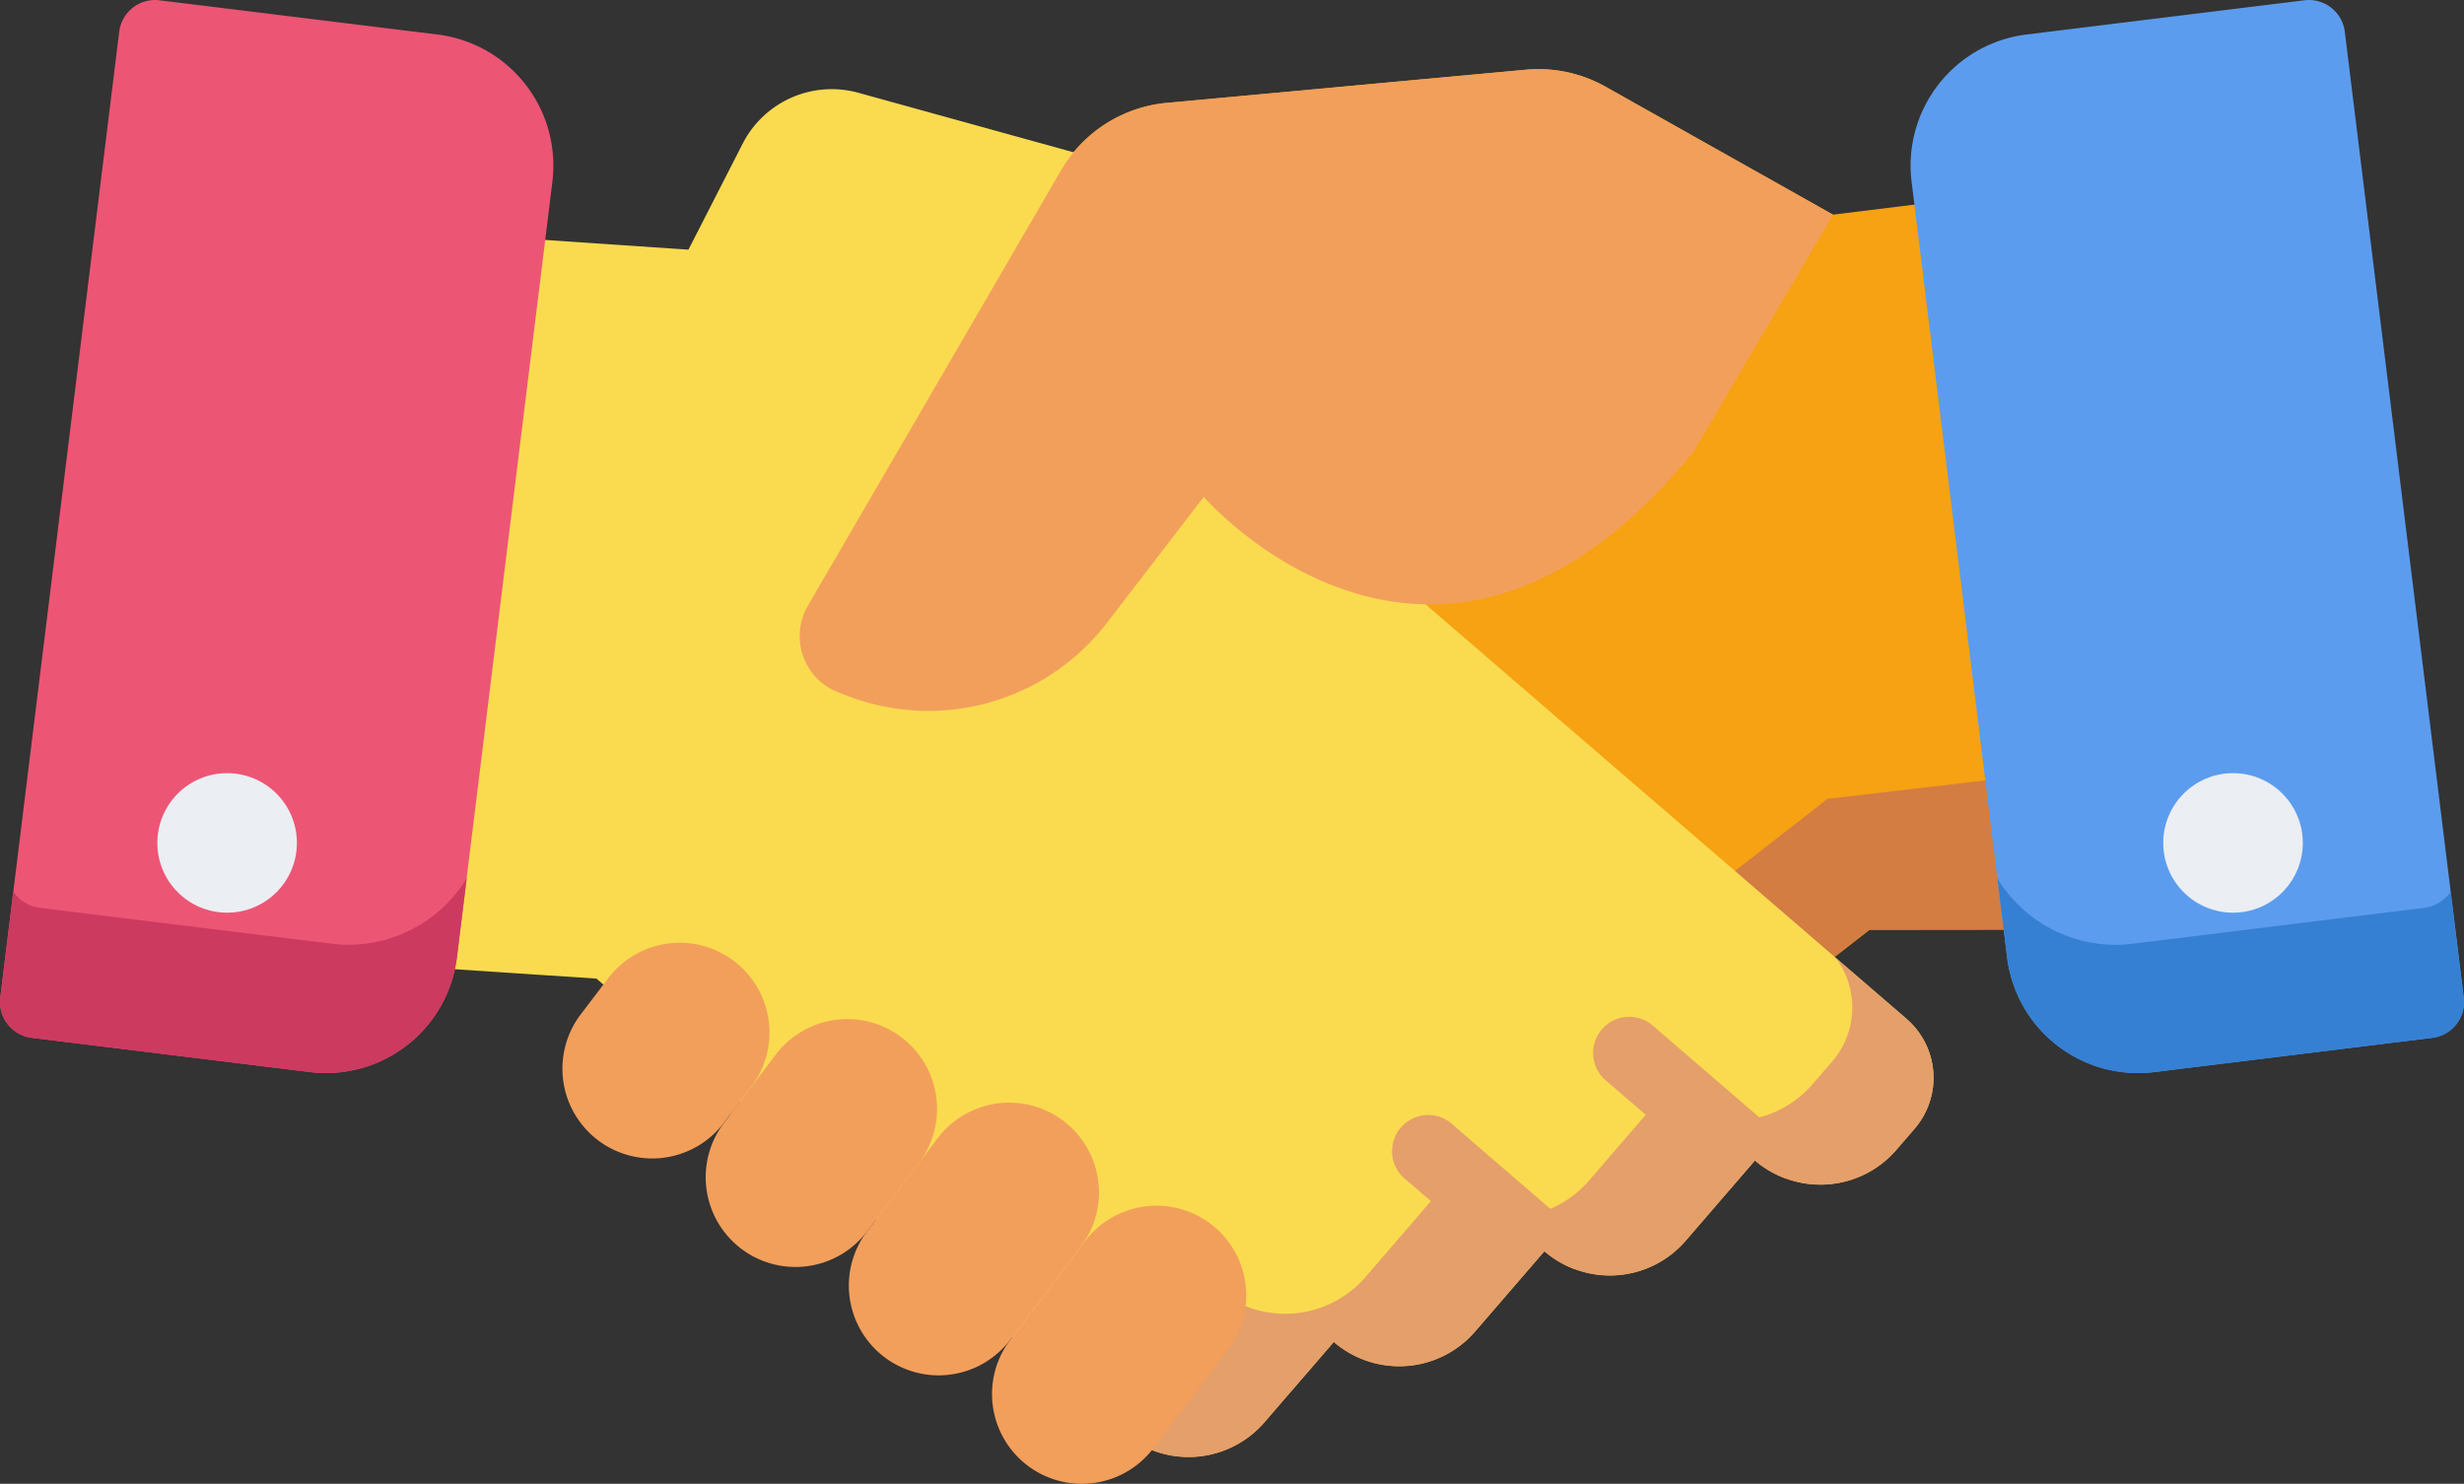 <svg xmlns="http://www.w3.org/2000/svg" width="81.744" height="49.235" viewBox="0 0 81.744 49.235">
  <rect x="0" y="0" width="81.744" height="49.235" fill="#333333" stroke="none"/>
  <g id="agreement" transform="translate(0 -101.81)">
    <path id="Path_6878" data-name="Path 6878" d="M172.323,137.4l-2.076-16.868-3.891.479,0,0-7.544-4.245a4.546,4.546,0,0,0-2.648-.565l-11.911,1.1a4.545,4.545,0,0,0-3.511,2.242l-8.4,14.45a2,2,0,0,0,1.021,2.871l.343.13a7.448,7.448,0,0,0,2.018.451l-1.064.926-2.128,1.854-6.053,5.163a2.586,2.586,0,0,0-.251,3.649l.614.7a3.324,3.324,0,0,0,4.688.32l2.313,2.653a3.318,3.318,0,0,0,4.688.32l2.311,2.654a3.325,3.325,0,0,0,4.691.322L146.8,157.1a3.325,3.325,0,0,0,4.691.322l1.707-1.489,14.352-11.178.015-.014,5.663-.006Z" transform="translate(-105.545 -12.079)" fill="#f6a213"/>
    <path id="Path_6879" data-name="Path 6879" d="M166.182,263.891l-.015.014-14.352,11.178-1.707,1.489a3.325,3.325,0,0,1-4.691-.322l-1.256-1.085a3.325,3.325,0,0,1-4.691-.322l-2.311-2.654a3.318,3.318,0,0,1-4.688-.32l-2.313-2.654a3.323,3.323,0,0,1-4.116.2,2.585,2.585,0,0,0,.2,3.126l.614.7a3.324,3.324,0,0,0,4.688.32l2.313,2.653a3.318,3.318,0,0,0,4.688.32l2.311,2.654a3.325,3.325,0,0,0,4.691.322l1.256,1.085a3.325,3.325,0,0,0,4.691.322l1.707-1.489,14.352-11.178.015-.014,5.663-.006-.626-5.089Z" transform="translate(-105.555 -135.574)" fill="#d37d42"/>
    <path id="Path_6880" data-name="Path 6880" d="M127.717,151.2l-7.69-6.631-2.138-1.842-1.53-1.318-6.579-5.671.76-6.468a4.463,4.463,0,0,0-3.243-4.823l-14.341-3.968a3.319,3.319,0,0,0-3.839,1.685l-1.8,3.52-7.741-.525-1.983,16.879-.862,7.335,7.535.5.016.014,15.742,13.57,1.715,1.48a3.325,3.325,0,0,0,4.689-.348l2.3-2.664a3.325,3.325,0,0,0,4.689-.348l2.3-2.666a3.318,3.318,0,0,0,4.686-.346l2.3-2.666a3.324,3.324,0,0,0,4.686-.346l.61-.707A2.586,2.586,0,0,0,127.717,151.2Z" transform="translate(-64.477 -15.59)" fill="#fadb4f"/>
    <g id="Group_4806" data-name="Group 4806" transform="translate(36.222 133.593)">
      <path id="Path_6881" data-name="Path 6881" d="M253.89,302.9l-2.342-2.02a2.745,2.745,0,0,1-.114,3.443l-.648.75a3.528,3.528,0,0,1-4.975.367l-2.44,2.83a3.522,3.522,0,0,1-4.975.367l-2.438,2.831a3.53,3.53,0,0,1-4.978.37l-2.437,2.828a3.5,3.5,0,0,1-1.672,1.078l1.038.9a3.325,3.325,0,0,0,4.689-.348l2.3-2.664a3.325,3.325,0,0,0,4.689-.348l2.3-2.666a3.318,3.318,0,0,0,4.686-.346l2.3-2.666a3.324,3.324,0,0,0,4.686-.346l.61-.707A2.586,2.586,0,0,0,253.89,302.9Z" transform="translate(-226.872 -300.883)" fill="#e59f6a"/>
      <path id="Path_6882" data-name="Path 6882" d="M336.9,316.764l-4.214-3.633a1.2,1.2,0,0,0-1.564,1.814l4.206,3.627.793-.92a3.315,3.315,0,0,0,1.041.605A1.2,1.2,0,0,0,336.9,316.764Z" transform="translate(-314.132 -310.931)" fill="#e59f6a"/>
      <path id="Path_6883" data-name="Path 6883" d="M295.649,338.954a1.2,1.2,0,0,0-.249-1.514l-3.785-3.264a1.2,1.2,0,1,0-1.564,1.814l3.785,3.264,0,0,.782-.908A3.309,3.309,0,0,0,295.649,338.954Z" transform="translate(-279.615 -328.617)" fill="#e59f6a"/>
    </g>
    <g id="Group_4807" data-name="Group 4807" transform="translate(18.662 104.105)">
      <path id="Path_6884" data-name="Path 6884" d="M118.4,298.921l-.912,1.2a2.979,2.979,0,0,0,.576,4.173h0a2.979,2.979,0,0,0,4.173-.576l.912-1.2a2.979,2.979,0,0,0-.576-4.173h0A2.979,2.979,0,0,0,118.4,298.921Z" transform="translate(-116.887 -268.753)" fill="#f29f5c"/>
      <path id="Path_6885" data-name="Path 6885" d="M148.959,314.788l-1.718,2.268a2.979,2.979,0,0,0,.576,4.173h0a2.979,2.979,0,0,0,4.173-.576l1.718-2.268a2.979,2.979,0,0,0-.576-4.173h0A2.979,2.979,0,0,0,148.959,314.788Z" transform="translate(-141.887 -282.087)" fill="#f29f5c"/>
      <path id="Path_6886" data-name="Path 6886" d="M179.331,332.162l-2.341,3.091a2.979,2.979,0,0,0,.576,4.173h0a2.979,2.979,0,0,0,4.173-.576l2.341-3.091a2.979,2.979,0,0,0-.576-4.173h0A2.979,2.979,0,0,0,179.331,332.162Z" transform="translate(-166.887 -296.688)" fill="#f29f5c"/>
      <path id="Path_6887" data-name="Path 6887" d="M209.217,353.569l-2.477,3.271a2.979,2.979,0,0,0,.576,4.173h0a2.979,2.979,0,0,0,4.173-.576l2.477-3.271a2.979,2.979,0,0,0-.576-4.173h0A2.979,2.979,0,0,0,209.217,353.569Z" transform="translate(-191.887 -314.676)" fill="#f29f5c"/>
      <path id="Path_6888" data-name="Path 6888" d="M200.457,121.013l-7.544-4.245a4.546,4.546,0,0,0-2.648-.565l-11.911,1.1a4.545,4.545,0,0,0-3.511,2.242l-8.4,14.45a2,2,0,0,0,1.021,2.871l.343.13a7.465,7.465,0,0,0,8.557-2.435l3.217-4.186s7.732,8.952,16.245-1.5" transform="translate(-158.307 -116.183)" fill="#f29f5c"/>
    </g>
    <path id="Path_6889" data-name="Path 6889" d="M415.359,134.913l-3.946-32.051a1.2,1.2,0,0,0-1.335-1.042l-9.226,1.136a4.383,4.383,0,0,0-3.811,4.881l3.168,25.737a4.377,4.377,0,0,0,4.881,3.811l9.226-1.136A1.2,1.2,0,0,0,415.359,134.913Z" transform="translate(-333.624 -0.001)" fill="#5c9cee"/>
    <path id="Path_6890" data-name="Path 6890" d="M430.509,288.289l-.433-3.518a1.251,1.251,0,0,1-.883.54l-9.672,1.191a4.584,4.584,0,0,1-4.484-2.175l.323,2.622a4.376,4.376,0,0,0,4.881,3.811l9.226-1.136A1.2,1.2,0,0,0,430.509,288.289Z" transform="translate(-348.774 -153.376)" fill="#3580d3"/>
    <path id="Path_6891" data-name="Path 6891" d="M14.516,102.955l-9.226-1.136a1.2,1.2,0,0,0-1.335,1.042L.009,134.912a1.2,1.2,0,0,0,1.042,1.335l9.226,1.136a4.376,4.376,0,0,0,4.881-3.811l3.168-25.737A4.383,4.383,0,0,0,14.516,102.955Z" transform="translate(0 0)" fill="#ed5575"/>
    <path id="Path_6892" data-name="Path 6892" d="M.009,288.289l.433-3.518a1.251,1.251,0,0,0,.883.54L11,286.5a4.584,4.584,0,0,0,4.484-2.175l-.323,2.622a4.376,4.376,0,0,1-4.881,3.811l-9.226-1.136A1.2,1.2,0,0,1,.009,288.289Z" transform="translate(0 -153.376)" fill="#cc3a60"/>
    <g id="Group_4808" data-name="Group 4808" transform="translate(5.22 127.465)">
      <circle id="Ellipse_42" data-name="Ellipse 42" cx="2.315" cy="2.315" r="2.315" transform="translate(66.546 0)" fill="#ebeef2"/>
      <circle id="Ellipse_43" data-name="Ellipse 43" cx="2.315" cy="2.315" r="2.315" transform="translate(0 0)" fill="#ebeef2"/>
    </g>
  </g>
</svg>
